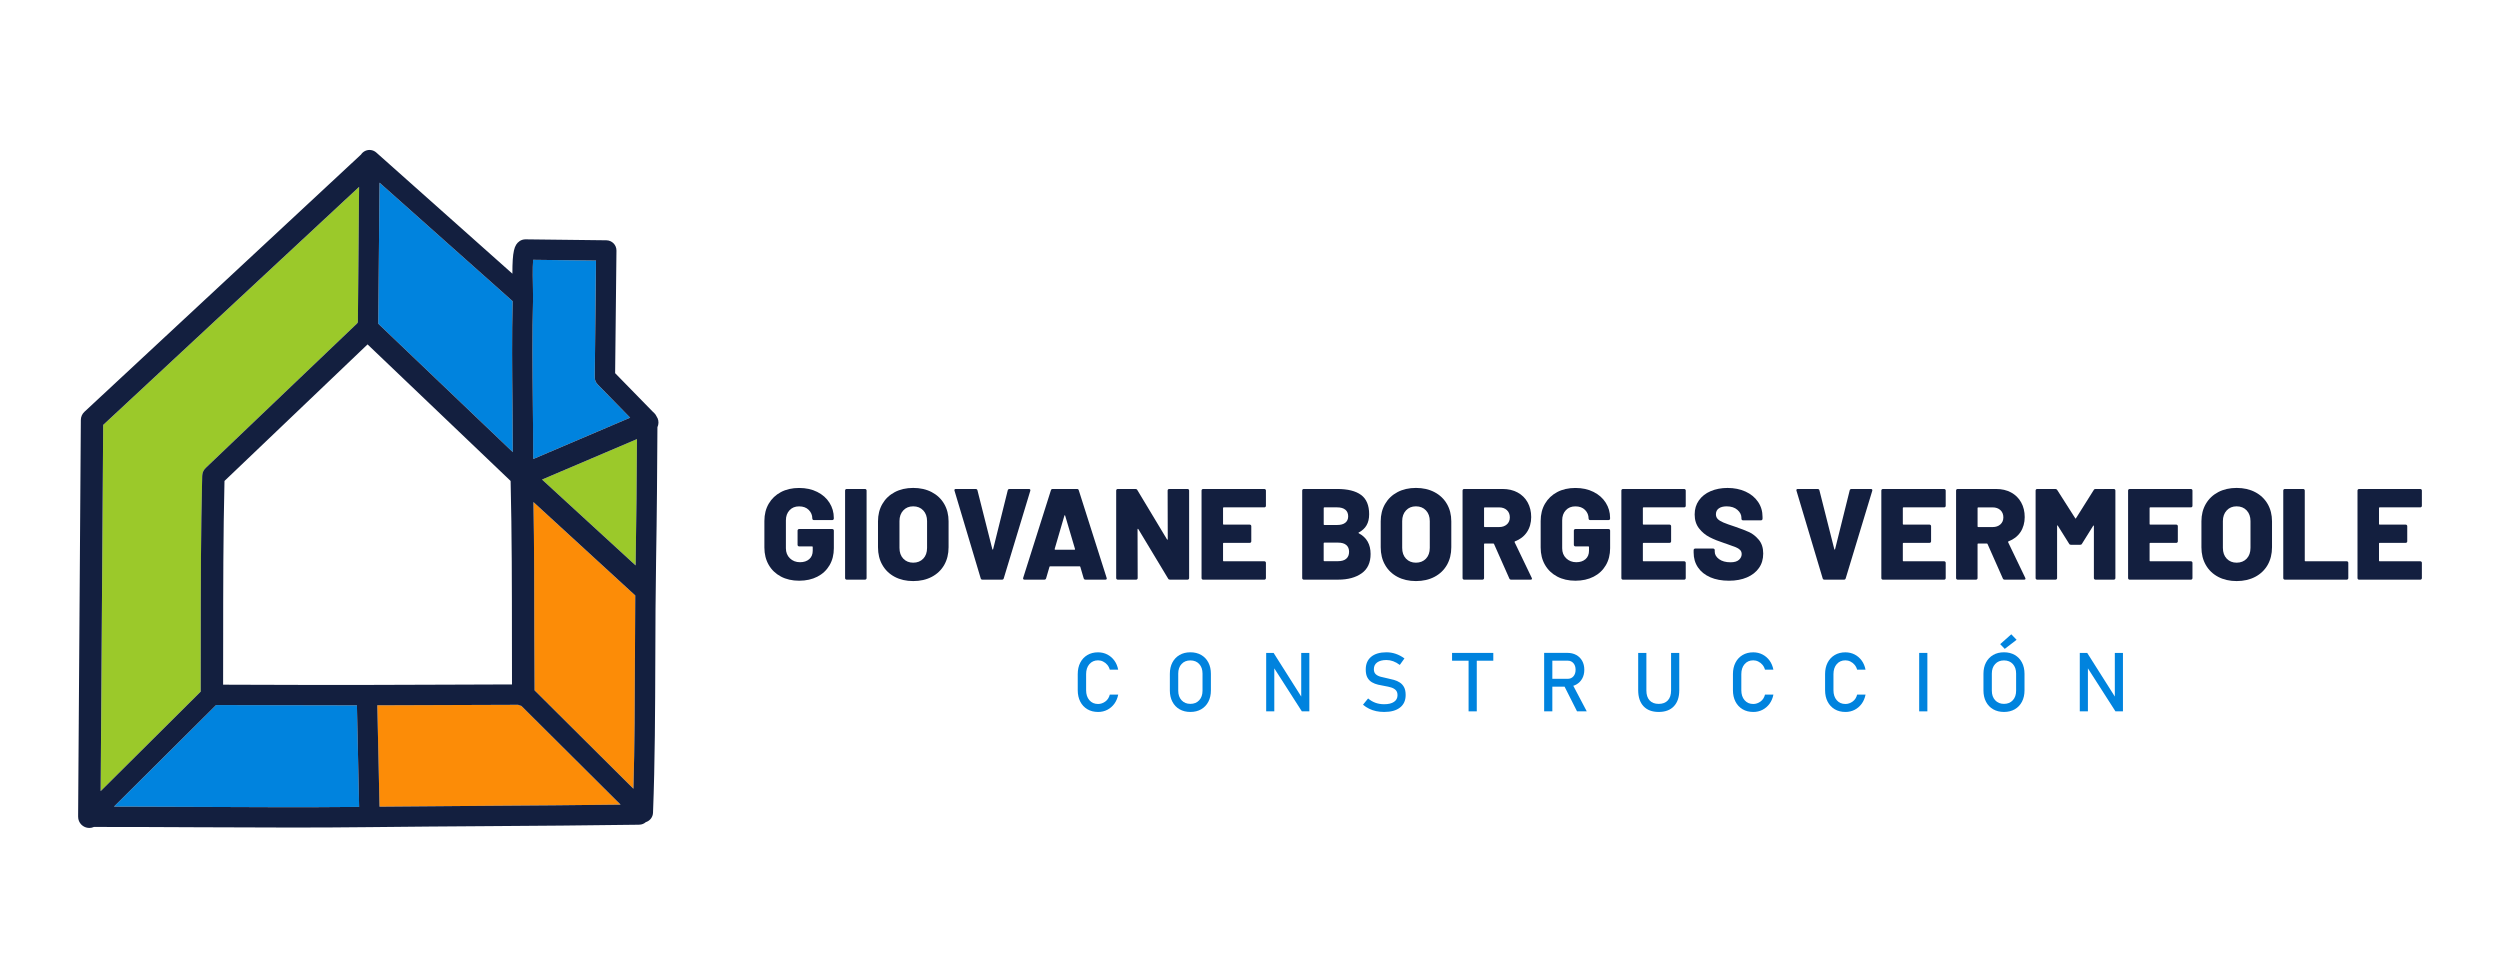 <svg xmlns="http://www.w3.org/2000/svg" width="1280" height="501" viewBox="0 0 1280 501" fill="none"><path d="M102.796 328.313C102.806 300.555 102.815 271.858 103.534 243.612C103.572 242.098 104.214 240.662 105.306 239.608L182.862 165.586C182.977 165.366 183.101 165.145 183.245 164.935L183.868 95.683L52.835 217.568L51.542 405.046L102.767 354.098C102.786 345.497 102.796 336.905 102.796 328.304V328.313Z" fill="#9BC92A"></path><path d="M273.119 257.05C273.521 279.569 273.56 302.222 273.569 324.329C273.636 334.032 273.694 343.783 273.703 353.466L324.315 403.839C324.948 381.771 325.015 359.079 325.082 337.03C325.11 326.436 325.149 315.603 325.245 304.846C325.197 304.808 325.139 304.779 325.091 304.732L273.109 257.05H273.119Z" fill="#FC8C07"></path><path d="M265.274 360.861C253.416 360.88 241.568 360.928 229.71 360.985C217.727 361.033 205.4 361.091 193.168 361.11L194.298 413.025C212.813 412.824 231.463 412.699 249.556 412.575C271.874 412.421 294.872 412.268 317.726 411.971L266.903 361.397C266.328 361.301 265.782 361.119 265.274 360.861Z" fill="#FC8C07"></path><path d="M262.382 206.84C262.209 189.58 262.037 171.755 262.477 154.207L194.318 93.528L193.666 165.739L262.564 231.495C262.544 223.267 262.468 214.934 262.382 206.84Z" fill="#0083DE"></path><path d="M272.793 206.735C272.889 215.969 272.985 225.509 272.985 234.886V235.02L322.63 213.852L305.992 196.821C305.025 195.835 304.498 194.503 304.507 193.124L305.149 133.403L272.946 133.02C272.63 137.234 272.793 144.686 272.86 147.933C272.908 150.165 272.946 151.937 272.918 153C272.429 170.826 272.611 189.082 272.793 206.735Z" fill="#0083DE"></path><path d="M179.596 361.129C160.458 361.129 141.148 361.072 122.403 361.014L110.861 360.976C110.737 361.033 110.612 361.081 110.488 361.129L58.343 412.986C72.662 412.996 87.068 413.073 101.091 413.14C128.236 413.274 156.243 413.398 183.887 413.14L182.756 361.129H179.596Z" fill="#0083DE"></path><path d="M325.436 289.492C325.446 288.621 325.465 287.739 325.475 286.868C325.848 265.709 326.011 244.148 326.126 224.819L277.525 245.537L325.436 289.492Z" fill="#9BC92A"></path><path d="M336.652 214.101C336.509 213.756 336.327 213.44 336.126 213.133C336.001 212.856 335.857 212.597 335.685 212.348L335.628 212.262C335.446 212.003 335.235 211.764 335.015 211.543C335.005 211.534 334.995 211.515 334.986 211.505L334.172 210.739L314.948 191.065L315.628 128.298C315.657 125.424 313.358 123.068 310.475 123.029L269.048 122.541C267.956 122.55 266.893 122.857 266.002 123.48C263.244 125.414 262.343 128.767 262.343 140.127L192.66 78.097C191.128 76.737 188.944 76.392 187.076 77.225C186.138 77.647 185.371 78.317 184.835 79.141L184.576 79.371C184.519 79.419 184.471 79.467 184.423 79.515L43.218 210.854C42.059 211.926 41.399 213.43 41.389 215.011L40 417.105V418.159C39.981 421.32 42.538 423.896 45.709 423.915H45.728C46.571 423.915 47.366 423.724 48.094 423.398C65.747 423.379 83.687 423.465 101.043 423.551C116.781 423.628 132.815 423.705 148.906 423.705C162.326 423.705 175.793 423.647 189.155 423.494C209.375 423.264 229.844 423.12 249.642 422.986C274.699 422.814 300.619 422.641 326.289 422.268L327.342 422.239C328.645 422.21 329.814 421.703 330.714 420.889C330.819 420.85 330.934 420.841 331.04 420.793C332.965 420.036 334.258 418.216 334.344 416.147C335.359 390.199 335.436 363.169 335.522 337.039C335.57 320.536 335.628 303.467 335.915 287.031C336.327 263.544 336.49 239.598 336.605 218.727C337.256 217.31 337.342 215.633 336.681 214.082L336.652 214.101ZM325.082 337.03C325.015 359.079 324.948 381.761 324.316 403.839L273.703 353.466C273.684 343.783 273.636 334.032 273.569 324.329C273.569 302.222 273.521 279.569 273.119 257.05L325.101 304.731C325.101 304.731 325.206 304.808 325.254 304.846C325.158 315.603 325.12 326.427 325.091 337.03H325.082ZM188.092 350.698C166.205 350.727 143.954 350.65 122.432 350.583L114.233 350.555C114.252 343.141 114.252 335.727 114.261 328.304C114.271 301.398 114.281 273.592 114.941 246.246L188.187 176.333L261.433 246.246C262.094 273.602 262.104 301.417 262.113 328.333C262.113 335.698 262.123 343.064 262.142 350.43C251.319 350.459 240.505 350.497 229.681 350.545C216.051 350.602 201.961 350.669 188.101 350.679V350.698H188.092ZM325.474 286.868C325.455 287.739 325.446 288.611 325.436 289.492L277.525 245.537L326.126 224.819C326.011 244.148 325.848 265.709 325.474 286.868ZM272.87 147.933C272.803 144.686 272.63 137.234 272.956 133.02L305.159 133.403L304.517 193.124C304.498 194.503 305.034 195.835 306.002 196.821L322.639 213.852L272.995 235.02V234.886C272.995 225.509 272.899 215.969 272.803 206.735C272.621 189.082 272.439 170.826 272.927 153C272.956 151.937 272.927 150.175 272.87 147.933ZM194.318 93.528L262.477 154.207C262.037 171.745 262.209 189.58 262.382 206.84C262.458 214.934 262.544 223.258 262.564 231.495L193.666 165.739L194.318 93.528ZM52.826 217.568L183.858 95.683L183.235 164.935C183.092 165.146 182.967 165.356 182.852 165.586L105.296 239.608C104.195 240.652 103.562 242.089 103.524 243.612C102.806 271.858 102.796 300.565 102.787 328.313C102.787 336.915 102.786 345.507 102.758 354.108L51.532 405.056L52.826 217.578V217.568ZM101.091 413.14C87.068 413.073 72.662 413.006 58.343 412.986L110.488 361.129C110.612 361.081 110.737 361.033 110.861 360.976L122.403 361.014C141.158 361.072 160.458 361.129 179.596 361.129H182.747L183.877 413.14C156.243 413.408 128.227 413.274 101.082 413.14H101.091ZM249.566 412.575C231.472 412.699 212.823 412.824 194.308 413.025L193.178 361.11C205.409 361.091 217.737 361.033 229.719 360.985C241.568 360.937 253.426 360.88 265.284 360.861C265.792 361.119 266.338 361.301 266.912 361.397L317.735 411.971C294.881 412.268 271.893 412.421 249.566 412.575Z" fill="#131F3F"></path><path d="M399.822 295.191C397.15 293.774 395.071 291.791 393.586 289.224C392.102 286.657 391.364 283.697 391.364 280.335V266.743C391.364 263.381 392.102 260.431 393.586 257.893C395.071 255.355 397.15 253.372 399.822 251.954C402.494 250.537 405.607 249.838 409.142 249.838C412.676 249.838 415.732 250.508 418.423 251.859C421.124 253.209 423.212 255.058 424.687 257.395C426.172 259.742 426.91 262.328 426.91 265.153V265.489C426.91 265.709 426.833 265.9 426.68 266.054C426.526 266.207 426.335 266.284 426.115 266.284H416.699C416.479 266.284 416.287 266.207 416.134 266.054C415.981 265.9 415.904 265.709 415.904 265.489C415.904 263.765 415.291 262.299 414.084 261.083C412.868 259.866 411.22 259.263 409.142 259.263C407.063 259.263 405.473 259.924 404.238 261.255C403.002 262.577 402.379 264.301 402.379 266.427V280.69C402.379 282.816 403.059 284.54 404.439 285.862C405.808 287.184 407.533 287.854 409.611 287.854C411.555 287.854 413.126 287.337 414.324 286.293C415.521 285.258 416.115 283.803 416.115 281.944V280.086C416.115 279.866 416 279.751 415.78 279.751H409.151C408.931 279.751 408.739 279.674 408.586 279.521C408.433 279.368 408.356 279.176 408.356 278.956V271.657C408.356 271.437 408.433 271.245 408.586 271.092C408.739 270.939 408.931 270.862 409.151 270.862H426.134C426.354 270.862 426.546 270.939 426.699 271.092C426.852 271.245 426.929 271.437 426.929 271.657V280.68C426.929 283.994 426.191 286.916 424.707 289.435C423.222 291.954 421.143 293.898 418.471 295.268C415.799 296.638 412.686 297.327 409.151 297.327C405.617 297.327 402.504 296.618 399.831 295.201L399.822 295.191Z" fill="#131F3F"></path><path d="M432.915 296.551C432.762 296.398 432.685 296.207 432.685 295.986V251.15C432.685 250.929 432.762 250.738 432.915 250.585C433.068 250.431 433.26 250.355 433.48 250.355H442.896C443.116 250.355 443.308 250.431 443.461 250.585C443.614 250.738 443.691 250.929 443.691 251.15V295.986C443.691 296.207 443.614 296.398 443.461 296.551C443.308 296.705 443.116 296.781 442.896 296.781H433.48C433.26 296.781 433.068 296.705 432.915 296.551Z" fill="#131F3F"></path><path d="M458.116 295.354C455.396 293.917 453.288 291.896 451.785 289.281C450.281 286.676 449.534 283.64 449.534 280.191V266.925C449.534 263.563 450.281 260.594 451.785 258.008C453.288 255.422 455.396 253.41 458.116 251.973C460.836 250.537 463.988 249.818 467.57 249.818C471.152 249.818 474.313 250.537 477.052 251.973C479.792 253.41 481.918 255.422 483.422 258.008C484.926 260.594 485.673 263.573 485.673 266.925V280.191C485.673 283.64 484.916 286.666 483.422 289.281C481.918 291.887 479.792 293.917 477.052 295.354C474.313 296.791 471.152 297.509 467.57 297.509C463.988 297.509 460.836 296.791 458.116 295.354ZM472.704 286.034C474.007 284.665 474.658 282.825 474.658 280.527V266.801C474.658 264.55 474.007 262.72 472.704 261.332C471.401 259.943 469.687 259.244 467.56 259.244C465.434 259.244 463.786 259.943 462.484 261.332C461.181 262.72 460.53 264.55 460.53 266.801V280.527C460.53 282.825 461.181 284.665 462.484 286.034C463.786 287.404 465.482 288.094 467.56 288.094C469.639 288.094 471.392 287.414 472.704 286.034Z" fill="#131F3F"></path><path d="M502.119 296.12L488.719 251.284L488.652 251.016C488.652 250.575 488.891 250.355 489.38 250.355H499.523C500.012 250.355 500.318 250.575 500.453 251.016L508.077 281.188C508.125 281.322 508.182 281.389 508.278 281.389C508.374 281.389 508.431 281.322 508.479 281.188L515.97 251.016C516.104 250.575 516.41 250.355 516.899 250.355H526.851C527.119 250.355 527.31 250.441 527.444 250.623C527.579 250.805 527.598 251.025 527.511 251.284L513.92 296.12C513.786 296.561 513.498 296.781 513.058 296.781H502.981C502.541 296.781 502.253 296.561 502.119 296.12Z" fill="#131F3F"></path><path d="M554.848 296.12L553.124 290.22C553.038 290.048 552.923 289.952 552.789 289.952H537.665C537.53 289.952 537.425 290.038 537.329 290.22L535.605 296.12C535.471 296.561 535.165 296.781 534.676 296.781H524.533C524.264 296.781 524.073 296.705 523.939 296.551C523.805 296.398 523.785 296.168 523.872 295.852L538.067 251.016C538.201 250.575 538.488 250.355 538.929 250.355H551.467C551.908 250.355 552.195 250.575 552.329 251.016L566.591 295.852C566.639 295.938 566.658 296.053 566.658 296.187C566.658 296.59 566.419 296.781 565.93 296.781H555.787C555.298 296.781 554.992 296.561 554.858 296.12H554.848ZM540.251 281.465H550.136C550.404 281.465 550.49 281.331 550.404 281.063L545.366 264.023C545.318 263.851 545.251 263.765 545.164 263.793C545.078 263.812 545.011 263.889 544.963 264.023L539.992 281.063C539.944 281.331 540.04 281.465 540.26 281.465H540.251Z" fill="#131F3F"></path><path d="M598.056 250.585C598.21 250.431 598.401 250.355 598.621 250.355H608.037C608.257 250.355 608.449 250.431 608.602 250.585C608.755 250.738 608.832 250.929 608.832 251.15V295.986C608.832 296.207 608.755 296.398 608.602 296.551C608.449 296.705 608.257 296.781 608.037 296.781H599.014C598.574 296.781 598.257 296.609 598.085 296.254L582.827 270.92C582.74 270.785 582.645 270.728 582.558 270.757C582.472 270.776 582.424 270.881 582.424 271.054L582.491 295.986C582.491 296.207 582.415 296.398 582.262 296.551C582.108 296.705 581.917 296.781 581.696 296.781H572.281C572.061 296.781 571.869 296.705 571.716 296.551C571.562 296.398 571.486 296.207 571.486 295.986V251.15C571.486 250.929 571.562 250.738 571.716 250.585C571.869 250.431 572.061 250.355 572.281 250.355H581.371C581.811 250.355 582.118 250.527 582.3 250.882L597.491 276.149C597.577 276.283 597.664 276.341 597.759 276.312C597.846 276.293 597.893 276.188 597.893 276.015L597.826 251.15C597.826 250.929 597.903 250.738 598.056 250.585Z" fill="#131F3F"></path><path d="M647.921 259.54C647.768 259.694 647.577 259.77 647.356 259.77H626.533C626.312 259.77 626.198 259.885 626.198 260.106V268.266C626.198 268.487 626.303 268.602 626.533 268.602H639.866C640.086 268.602 640.278 268.678 640.431 268.832C640.584 268.985 640.661 269.176 640.661 269.397V277.155C640.661 277.375 640.584 277.567 640.431 277.72C640.278 277.874 640.086 277.95 639.866 277.95H626.533C626.312 277.95 626.198 278.065 626.198 278.285V287.04C626.198 287.26 626.303 287.375 626.533 287.375H647.356C647.577 287.375 647.768 287.452 647.921 287.605C648.075 287.758 648.151 287.95 648.151 288.17V295.996C648.151 296.216 648.075 296.408 647.921 296.561C647.768 296.714 647.577 296.791 647.356 296.791H615.987C615.767 296.791 615.575 296.714 615.422 296.561C615.269 296.408 615.192 296.216 615.192 295.996V251.159C615.192 250.939 615.269 250.748 615.422 250.594C615.575 250.441 615.767 250.364 615.987 250.364H647.356C647.577 250.364 647.768 250.441 647.921 250.594C648.075 250.748 648.151 250.939 648.151 251.159V258.985C648.151 259.205 648.075 259.397 647.921 259.55V259.54Z" fill="#131F3F"></path><path d="M695.708 273.036C699.731 275.163 701.742 278.697 701.742 283.649C701.742 288.074 700.219 291.369 697.164 293.534C694.108 295.699 690.114 296.781 685.162 296.781H667.519C667.298 296.781 667.107 296.705 666.954 296.551C666.8 296.398 666.724 296.207 666.724 295.986V251.15C666.724 250.929 666.8 250.738 666.954 250.585C667.107 250.431 667.298 250.355 667.519 250.355H684.626C690.018 250.355 694.099 251.37 696.857 253.401C699.616 255.431 701.005 258.726 701.005 263.286C701.005 267.845 699.233 270.738 695.698 272.634C695.43 272.768 695.43 272.902 695.698 273.036H695.708ZM677.739 260.106V268.458C677.739 268.678 677.844 268.793 678.074 268.793H684.635C686.446 268.793 687.844 268.41 688.812 267.634C689.779 266.858 690.267 265.766 690.267 264.349C690.267 262.931 689.779 261.763 688.812 260.968C687.835 260.173 686.446 259.77 684.635 259.77H678.074C677.854 259.77 677.739 259.885 677.739 260.106ZM689.271 286.073C690.239 285.258 690.727 284.071 690.727 282.529C690.727 280.986 690.248 279.866 689.3 279.052C688.352 278.237 686.963 277.826 685.153 277.826H678.055C677.835 277.826 677.72 277.941 677.72 278.161V286.983C677.72 287.203 677.825 287.318 678.055 287.318H685.153C686.925 287.318 688.294 286.906 689.262 286.092L689.271 286.073Z" fill="#131F3F"></path><path d="M715.506 295.354C712.786 293.917 710.679 291.896 709.175 289.281C707.671 286.676 706.924 283.64 706.924 280.191V266.925C706.924 263.563 707.671 260.594 709.175 258.008C710.679 255.422 712.786 253.41 715.506 251.973C718.227 250.537 721.378 249.818 724.96 249.818C728.543 249.818 731.703 250.537 734.443 251.973C737.182 253.41 739.309 255.422 740.812 258.008C742.316 260.594 743.063 263.573 743.063 266.925V280.191C743.063 283.64 742.307 286.666 740.812 289.281C739.309 291.887 737.182 293.917 734.443 295.354C731.703 296.791 728.543 297.509 724.96 297.509C721.378 297.509 718.227 296.791 715.506 295.354ZM730.094 286.034C731.397 284.665 732.048 282.825 732.048 280.527V266.801C732.048 264.55 731.397 262.72 730.094 261.332C728.792 259.943 727.077 259.244 724.951 259.244C722.824 259.244 721.177 259.943 719.874 261.332C718.571 262.72 717.92 264.55 717.92 266.801V280.527C717.92 282.825 718.571 284.665 719.874 286.034C721.177 287.404 722.872 288.094 724.951 288.094C727.029 288.094 728.782 287.414 730.094 286.034Z" fill="#131F3F"></path><path d="M772.776 296.187L764.95 278.544C764.864 278.372 764.73 278.276 764.548 278.276H760.17C759.95 278.276 759.835 278.391 759.835 278.611V295.986C759.835 296.207 759.759 296.398 759.605 296.551C759.452 296.705 759.261 296.781 759.04 296.781H749.625C749.404 296.781 749.213 296.705 749.06 296.551C748.906 296.398 748.83 296.207 748.83 295.986V251.15C748.83 250.929 748.906 250.738 749.06 250.585C749.213 250.431 749.404 250.355 749.625 250.355H769.318C772.239 250.355 774.797 250.949 777.009 252.146C779.222 253.343 780.936 255.029 782.153 257.222C783.369 259.416 783.973 261.925 783.973 264.751C783.973 267.577 783.245 270.278 781.789 272.443C780.333 274.607 778.293 276.178 775.687 277.155C775.467 277.241 775.4 277.395 775.486 277.615L784.241 295.852C784.327 296.034 784.375 296.159 784.375 296.254C784.375 296.609 784.136 296.781 783.647 296.781H773.695C773.255 296.781 772.939 296.58 772.766 296.187H772.776ZM759.835 260.106V269.521C759.835 269.741 759.941 269.856 760.17 269.856H767.536C769.174 269.856 770.496 269.406 771.511 268.496C772.527 267.586 773.034 266.389 773.034 264.885C773.034 263.381 772.527 262.098 771.511 261.169C770.496 260.24 769.165 259.78 767.536 259.78H760.17C759.95 259.78 759.835 259.895 759.835 260.115V260.106Z" fill="#131F3F"></path><path d="M797.277 295.191C794.605 293.774 792.526 291.791 791.042 289.224C789.557 286.657 788.819 283.697 788.819 280.335V266.743C788.819 263.381 789.557 260.431 791.042 257.893C792.526 255.355 794.605 253.372 797.277 251.954C799.95 250.537 803.063 249.838 806.597 249.838C810.131 249.838 813.187 250.508 815.878 251.859C818.58 253.209 820.668 255.058 822.143 257.395C823.627 259.742 824.365 262.328 824.365 265.153V265.489C824.365 265.709 824.288 265.9 824.135 266.054C823.982 266.207 823.79 266.284 823.57 266.284H814.154C813.934 266.284 813.742 266.207 813.589 266.054C813.436 265.9 813.359 265.709 813.359 265.489C813.359 263.765 812.746 262.299 811.539 261.083C810.323 259.866 808.675 259.263 806.597 259.263C804.518 259.263 802.928 259.924 801.693 261.255C800.457 262.577 799.835 264.301 799.835 266.427V280.69C799.835 282.816 800.515 284.54 801.894 285.862C803.264 287.184 804.988 287.854 807.066 287.854C809.011 287.854 810.582 287.337 811.779 286.293C812.976 285.258 813.57 283.803 813.57 281.944V280.086C813.57 279.866 813.455 279.751 813.235 279.751H806.606C806.386 279.751 806.195 279.674 806.041 279.521C805.888 279.368 805.812 279.176 805.812 278.956V271.657C805.812 271.437 805.888 271.245 806.041 271.092C806.195 270.939 806.386 270.862 806.606 270.862H823.589C823.809 270.862 824.001 270.939 824.154 271.092C824.307 271.245 824.384 271.437 824.384 271.657V280.68C824.384 283.994 823.646 286.916 822.162 289.435C820.677 291.954 818.599 293.898 815.926 295.268C813.254 296.638 810.141 297.327 806.606 297.327C803.072 297.327 799.959 296.618 797.287 295.201L797.277 295.191Z" fill="#131F3F"></path><path d="M862.87 259.54C862.717 259.694 862.525 259.77 862.305 259.77H841.481C841.261 259.77 841.146 259.885 841.146 260.106V268.266C841.146 268.487 841.261 268.602 841.481 268.602H854.815C855.035 268.602 855.226 268.678 855.38 268.832C855.533 268.985 855.61 269.176 855.61 269.397V277.155C855.61 277.375 855.533 277.567 855.38 277.72C855.226 277.874 855.035 277.95 854.815 277.95H841.481C841.261 277.95 841.146 278.065 841.146 278.285V287.04C841.146 287.26 841.261 287.375 841.481 287.375H862.305C862.525 287.375 862.717 287.452 862.87 287.605C863.023 287.758 863.1 287.95 863.1 288.17V295.996C863.1 296.216 863.023 296.408 862.87 296.561C862.717 296.714 862.525 296.791 862.305 296.791H830.936C830.715 296.791 830.524 296.714 830.37 296.561C830.217 296.408 830.141 296.216 830.141 295.996V251.159C830.141 250.939 830.217 250.748 830.37 250.594C830.524 250.441 830.715 250.364 830.936 250.364H862.305C862.525 250.364 862.717 250.441 862.87 250.594C863.023 250.748 863.1 250.939 863.1 251.159V258.985C863.1 259.205 863.023 259.397 862.87 259.55V259.54Z" fill="#131F3F"></path><path d="M875.667 295.555C872.946 294.387 870.849 292.701 869.364 290.517C867.88 288.323 867.142 285.795 867.142 282.921V281.657C867.142 281.437 867.219 281.245 867.372 281.092C867.525 280.939 867.717 280.862 867.937 280.862H877.151C877.372 280.862 877.563 280.939 877.717 281.092C877.87 281.245 877.946 281.437 877.946 281.657V282.452C877.946 283.908 878.674 285.182 880.14 286.264C881.596 287.346 883.569 287.892 886.04 287.892C887.985 287.892 889.421 287.471 890.35 286.628C891.28 285.785 891.739 284.818 891.739 283.707C891.739 282.825 891.461 282.107 890.906 281.552C890.35 280.996 889.613 280.536 888.684 280.163C887.755 279.789 886.318 279.272 884.374 278.601C884.105 278.467 883.847 278.372 883.578 278.304C883.31 278.237 883.071 278.161 882.85 278.075C879.977 277.145 877.477 276.14 875.36 275.057C873.243 273.975 871.424 272.471 869.92 270.546C868.416 268.621 867.669 266.245 867.669 263.42C867.669 260.594 868.387 258.276 869.824 256.226C871.261 254.167 873.263 252.586 875.83 251.485C878.397 250.383 881.289 249.828 884.517 249.828C887.917 249.828 890.983 250.45 893.703 251.686C896.423 252.922 898.559 254.675 900.101 256.926C901.653 259.176 902.419 261.763 902.419 264.684V265.613C902.419 265.833 902.343 266.025 902.189 266.178C902.036 266.331 901.845 266.408 901.624 266.408H892.41C892.19 266.408 891.998 266.331 891.845 266.178C891.691 266.025 891.615 265.833 891.615 265.613V265.153C891.615 263.602 890.925 262.232 889.555 261.044C888.186 259.847 886.347 259.253 884.048 259.253C882.324 259.253 880.973 259.607 880.006 260.316C879.029 261.025 878.55 262.021 878.55 263.305C878.55 264.282 878.856 265.086 879.479 265.728C880.102 266.37 881.059 266.964 882.362 267.519C883.665 268.075 885.667 268.793 888.368 269.674C891.461 270.738 893.875 271.667 895.599 272.462C897.323 273.257 898.952 274.55 900.475 276.341C901.998 278.132 902.764 280.488 902.764 283.4C902.764 286.312 902.036 288.754 900.571 290.823C899.115 292.902 897.065 294.501 894.431 295.632C891.797 296.762 888.741 297.327 885.245 297.327C881.577 297.327 878.377 296.743 875.667 295.574V295.555Z" fill="#131F3F"></path><path d="M933.204 296.12L919.804 251.284L919.737 251.016C919.737 250.575 919.976 250.355 920.465 250.355H930.608C931.097 250.355 931.403 250.575 931.537 251.016L939.162 281.188C939.2 281.322 939.267 281.389 939.363 281.389C939.459 281.389 939.516 281.322 939.564 281.188L947.054 251.016C947.189 250.575 947.495 250.355 947.983 250.355H957.935C958.204 250.355 958.395 250.441 958.529 250.623C958.663 250.805 958.683 251.025 958.596 251.284L945.005 296.12C944.871 296.561 944.583 296.781 944.143 296.781H934.066C933.626 296.781 933.338 296.561 933.204 296.12Z" fill="#131F3F"></path><path d="M995.971 259.54C995.818 259.694 995.627 259.77 995.406 259.77H974.583C974.363 259.77 974.248 259.885 974.248 260.106V268.266C974.248 268.487 974.363 268.602 974.583 268.602H987.916C988.136 268.602 988.328 268.678 988.481 268.832C988.634 268.985 988.711 269.176 988.711 269.397V277.155C988.711 277.375 988.634 277.567 988.481 277.72C988.328 277.874 988.136 277.95 987.916 277.95H974.583C974.363 277.95 974.248 278.065 974.248 278.285V287.04C974.248 287.26 974.363 287.375 974.583 287.375H995.406C995.627 287.375 995.818 287.452 995.971 287.605C996.125 287.758 996.201 287.95 996.201 288.17V295.996C996.201 296.216 996.125 296.408 995.971 296.561C995.818 296.714 995.627 296.791 995.406 296.791H964.037C963.817 296.791 963.625 296.714 963.472 296.561C963.319 296.408 963.242 296.216 963.242 295.996V251.159C963.242 250.939 963.319 250.748 963.472 250.594C963.625 250.441 963.817 250.364 964.037 250.364H995.406C995.627 250.364 995.818 250.441 995.971 250.594C996.125 250.748 996.201 250.939 996.201 251.159V258.985C996.201 259.205 996.125 259.397 995.971 259.55V259.54Z" fill="#131F3F"></path><path d="M1025.45 296.187L1017.63 278.544C1017.54 278.372 1017.41 278.276 1017.23 278.276H1012.85C1012.63 278.276 1012.51 278.391 1012.51 278.611V295.986C1012.51 296.207 1012.44 296.398 1012.28 296.551C1012.13 296.705 1011.94 296.781 1011.72 296.781H1002.3C1002.08 296.781 1001.89 296.705 1001.74 296.551C1001.58 296.398 1001.51 296.207 1001.51 295.986V251.15C1001.51 250.929 1001.58 250.738 1001.74 250.585C1001.89 250.431 1002.08 250.355 1002.3 250.355H1022C1024.92 250.355 1027.47 250.949 1029.69 252.146C1031.9 253.343 1033.61 255.029 1034.83 257.222C1036.05 259.416 1036.65 261.925 1036.65 264.751C1036.65 267.577 1035.92 270.278 1034.47 272.443C1033.01 274.607 1030.97 276.178 1028.37 277.155C1028.15 277.241 1028.08 277.395 1028.16 277.615L1036.92 295.852C1037.01 296.034 1037.05 296.159 1037.05 296.254C1037.05 296.609 1036.81 296.781 1036.33 296.781H1026.37C1025.93 296.781 1025.62 296.58 1025.44 296.187H1025.45ZM1012.52 260.106V269.521C1012.52 269.741 1012.64 269.856 1012.86 269.856H1020.22C1021.86 269.856 1023.18 269.406 1024.2 268.496C1025.21 267.586 1025.72 266.389 1025.72 264.885C1025.72 263.381 1025.21 262.098 1024.2 261.169C1023.18 260.24 1021.85 259.78 1020.22 259.78H1012.86C1012.64 259.78 1012.52 259.895 1012.52 260.115V260.106Z" fill="#131F3F"></path><path d="M1072.93 250.355H1082.28C1082.5 250.355 1082.69 250.431 1082.85 250.585C1083 250.738 1083.08 250.929 1083.08 251.15V295.986C1083.08 296.207 1083 296.398 1082.85 296.551C1082.69 296.705 1082.5 296.781 1082.28 296.781H1072.87C1072.65 296.781 1072.45 296.705 1072.3 296.551C1072.15 296.398 1072.07 296.207 1072.07 295.986V269.33C1072.07 269.157 1072.02 269.061 1071.94 269.061C1071.85 269.061 1071.76 269.128 1071.67 269.263L1065.97 278.41C1065.79 278.764 1065.48 278.937 1065.04 278.937H1060.33C1059.89 278.937 1059.57 278.764 1059.4 278.41L1053.63 269.195C1053.55 269.061 1053.46 268.994 1053.37 268.994C1053.27 268.994 1053.23 269.081 1053.23 269.263V295.986C1053.23 296.207 1053.15 296.398 1053 296.551C1052.85 296.705 1052.66 296.781 1052.44 296.781H1043.02C1042.8 296.781 1042.61 296.705 1042.46 296.551C1042.3 296.398 1042.23 296.207 1042.23 295.986V251.15C1042.23 250.929 1042.3 250.738 1042.46 250.585C1042.61 250.431 1042.8 250.355 1043.02 250.355H1052.37C1052.77 250.355 1053.08 250.527 1053.3 250.882L1062.51 265.335C1062.65 265.604 1062.78 265.604 1062.91 265.335L1072 250.882C1072.18 250.527 1072.49 250.355 1072.93 250.355Z" fill="#131F3F"></path><path d="M1122.31 259.54C1122.16 259.694 1121.97 259.77 1121.75 259.77H1100.92C1100.7 259.77 1100.59 259.885 1100.59 260.106V268.266C1100.59 268.487 1100.69 268.602 1100.92 268.602H1114.25C1114.48 268.602 1114.67 268.678 1114.82 268.832C1114.97 268.985 1115.05 269.176 1115.05 269.397V277.155C1115.05 277.375 1114.97 277.567 1114.82 277.72C1114.67 277.874 1114.48 277.95 1114.25 277.95H1100.92C1100.7 277.95 1100.59 278.065 1100.59 278.285V287.04C1100.59 287.26 1100.69 287.375 1100.92 287.375H1121.75C1121.97 287.375 1122.16 287.452 1122.31 287.605C1122.46 287.758 1122.54 287.95 1122.54 288.17V295.996C1122.54 296.216 1122.46 296.408 1122.31 296.561C1122.16 296.714 1121.97 296.791 1121.75 296.791H1090.38C1090.16 296.791 1089.96 296.714 1089.81 296.561C1089.66 296.408 1089.58 296.216 1089.58 295.996V251.159C1089.58 250.939 1089.66 250.748 1089.81 250.594C1089.96 250.441 1090.16 250.364 1090.38 250.364H1121.75C1121.97 250.364 1122.16 250.441 1122.31 250.594C1122.46 250.748 1122.54 250.939 1122.54 251.159V258.985C1122.54 259.205 1122.46 259.397 1122.31 259.55V259.54Z" fill="#131F3F"></path><path d="M1135.71 295.354C1132.99 293.917 1130.88 291.896 1129.38 289.281C1127.88 286.676 1127.13 283.64 1127.13 280.191V266.925C1127.13 263.563 1127.88 260.594 1129.38 258.008C1130.88 255.422 1132.99 253.41 1135.71 251.973C1138.43 250.537 1141.58 249.818 1145.16 249.818C1148.75 249.818 1151.91 250.537 1154.65 251.973C1157.39 253.41 1159.51 255.422 1161.02 258.008C1162.52 260.594 1163.27 263.573 1163.27 266.925V280.191C1163.27 283.64 1162.51 286.666 1161.02 289.281C1159.51 291.887 1157.39 293.917 1154.65 295.354C1151.91 296.791 1148.75 297.509 1145.16 297.509C1141.58 297.509 1138.43 296.791 1135.71 295.354ZM1150.3 286.034C1151.6 284.665 1152.25 282.825 1152.25 280.527V266.801C1152.25 264.55 1151.6 262.72 1150.3 261.332C1149 259.943 1147.28 259.244 1145.15 259.244C1143.03 259.244 1141.38 259.943 1140.08 261.332C1138.78 262.72 1138.12 264.55 1138.12 266.801V280.527C1138.12 282.825 1138.78 284.665 1140.08 286.034C1141.38 287.404 1143.08 288.094 1145.15 288.094C1147.23 288.094 1148.99 287.414 1150.3 286.034Z" fill="#131F3F"></path><path d="M1169.26 296.551C1169.11 296.398 1169.03 296.207 1169.03 295.986V251.15C1169.03 250.929 1169.11 250.738 1169.26 250.585C1169.42 250.431 1169.61 250.355 1169.83 250.355H1179.24C1179.46 250.355 1179.66 250.431 1179.81 250.585C1179.96 250.738 1180.04 250.929 1180.04 251.15V287.03C1180.04 287.251 1180.14 287.366 1180.37 287.366H1201.53C1201.75 287.366 1201.95 287.442 1202.1 287.596C1202.25 287.749 1202.33 287.94 1202.33 288.161V295.986C1202.33 296.207 1202.25 296.398 1202.1 296.551C1201.95 296.705 1201.75 296.781 1201.53 296.781H1169.83C1169.61 296.781 1169.42 296.705 1169.26 296.551Z" fill="#131F3F"></path><path d="M1239.77 259.54C1239.62 259.694 1239.43 259.77 1239.2 259.77H1218.38C1218.16 259.77 1218.05 259.885 1218.05 260.106V268.266C1218.05 268.487 1218.15 268.602 1218.38 268.602H1231.71C1231.94 268.602 1232.13 268.678 1232.28 268.832C1232.43 268.985 1232.51 269.176 1232.51 269.397V277.155C1232.51 277.375 1232.43 277.567 1232.28 277.72C1232.13 277.874 1231.94 277.95 1231.71 277.95H1218.38C1218.16 277.95 1218.05 278.065 1218.05 278.285V287.04C1218.05 287.26 1218.15 287.375 1218.38 287.375H1239.2C1239.43 287.375 1239.62 287.452 1239.77 287.605C1239.92 287.758 1240 287.95 1240 288.17V295.996C1240 296.216 1239.92 296.408 1239.77 296.561C1239.62 296.714 1239.43 296.791 1239.2 296.791H1207.84C1207.62 296.791 1207.42 296.714 1207.27 296.561C1207.12 296.408 1207.04 296.216 1207.04 295.996V251.159C1207.04 250.939 1207.12 250.748 1207.27 250.594C1207.42 250.441 1207.62 250.364 1207.84 250.364H1239.2C1239.43 250.364 1239.62 250.441 1239.77 250.594C1239.92 250.748 1240 250.939 1240 251.159V258.985C1240 259.205 1239.92 259.397 1239.77 259.55V259.54Z" fill="#131F3F"></path><path d="M562.204 364.52C560.116 364.52 558.296 364.06 556.735 363.131C555.174 362.202 553.957 360.909 553.095 359.232C552.233 357.556 551.802 355.602 551.802 353.37V345.162C551.802 342.911 552.233 340.947 553.095 339.281C553.957 337.604 555.174 336.311 556.735 335.382C558.296 334.453 560.126 333.993 562.204 333.993C563.928 333.993 565.518 334.367 566.946 335.104C568.382 335.842 569.58 336.886 570.547 338.208C571.515 339.539 572.166 341.1 572.511 342.882H568.21C567.951 341.924 567.511 341.081 566.907 340.363C566.294 339.645 565.576 339.089 564.752 338.687C563.928 338.284 563.076 338.093 562.204 338.093C560.365 338.093 558.89 338.744 557.77 340.037C556.649 341.33 556.093 343.045 556.093 345.171V353.38C556.093 355.506 556.649 357.211 557.77 358.504C558.89 359.797 560.365 360.439 562.204 360.439C563.507 360.439 564.733 360.027 565.892 359.204C567.051 358.38 567.817 357.192 568.22 355.64H572.52C572.175 357.422 571.515 358.983 570.547 360.315C569.57 361.646 568.373 362.681 566.946 363.418C565.518 364.156 563.938 364.529 562.214 364.529H562.204V364.52Z" fill="#0083DE"></path><path d="M609.474 364.52C607.357 364.52 605.518 364.06 603.937 363.15C602.357 362.24 601.131 360.956 600.269 359.29C599.397 357.633 598.966 355.698 598.966 353.485V345.008C598.966 342.786 599.397 340.851 600.269 339.194C601.14 337.537 602.367 336.263 603.937 335.344C605.518 334.434 607.357 333.974 609.474 333.974C611.59 333.974 613.43 334.434 615.01 335.344C616.59 336.254 617.816 337.537 618.679 339.194C619.55 340.851 619.981 342.786 619.981 345.008V353.485C619.981 355.698 619.541 357.633 618.679 359.29C617.807 360.947 616.581 362.24 615.01 363.15C613.43 364.06 611.59 364.52 609.474 364.52ZM609.474 360.382C611.351 360.382 612.855 359.769 613.995 358.533C615.135 357.297 615.69 355.669 615.69 353.639V344.874C615.69 342.834 615.125 341.196 613.995 339.97C612.864 338.744 611.361 338.131 609.474 338.131C607.587 338.131 606.102 338.744 604.962 339.97C603.822 341.196 603.257 342.834 603.257 344.874V353.639C603.257 355.669 603.822 357.297 604.962 358.533C606.102 359.769 607.606 360.382 609.474 360.382Z" fill="#0083DE"></path><path d="M648.285 364.194V334.29H652.088L666.724 357.422L666.226 357.958V334.29H670.383V364.194H666.532L651.944 341.416L652.442 340.88V364.194H648.285Z" fill="#0083DE"></path><path d="M708.706 364.52C707.25 364.52 705.88 364.385 704.597 364.108C703.313 363.83 702.116 363.418 700.995 362.872C699.875 362.326 698.831 361.636 697.854 360.813L700.468 357.604C701.608 358.591 702.863 359.328 704.233 359.826C705.602 360.324 707.097 360.564 708.696 360.564C710.861 360.564 712.547 360.161 713.735 359.347C714.932 358.543 715.526 357.403 715.526 355.956V355.937C715.526 354.798 715.219 353.926 714.616 353.322C714.012 352.719 713.217 352.269 712.24 351.972C711.263 351.675 710.181 351.435 709.022 351.244C707.901 351.052 706.761 350.823 705.612 350.564C704.463 350.305 703.409 349.893 702.451 349.338C701.493 348.782 700.717 347.987 700.133 346.943C699.549 345.899 699.262 344.51 699.262 342.767V342.748C699.262 339.961 700.191 337.805 702.039 336.273C703.888 334.74 706.503 333.974 709.884 333.974C711.493 333.974 713.064 334.233 714.597 334.75C716.129 335.267 717.633 336.053 719.079 337.106L716.694 340.44C715.554 339.587 714.424 338.955 713.284 338.543C712.144 338.131 711.014 337.93 709.874 337.93C707.834 337.93 706.244 338.342 705.114 339.156C703.984 339.97 703.419 341.129 703.419 342.623V342.643C703.419 343.763 703.744 344.625 704.405 345.219C705.066 345.813 705.928 346.244 706.991 346.522C708.054 346.8 709.194 347.068 710.42 347.317C711.522 347.537 712.614 347.796 713.715 348.112C714.817 348.418 715.813 348.868 716.713 349.453C717.614 350.037 718.332 350.832 718.878 351.847C719.424 352.863 719.692 354.185 719.692 355.822V355.861C719.692 358.619 718.734 360.755 716.809 362.259C714.884 363.772 712.183 364.52 708.706 364.52Z" fill="#0083DE"></path><path d="M743.456 338.284V334.29H764.567V338.284H743.456ZM751.914 364.213V336.742H756.109V364.213H751.914Z" fill="#0083DE"></path><path d="M790.601 364.213V334.271H794.796V364.213H790.601ZM792.44 351.551V347.556H802.651C803.867 347.556 804.854 347.135 805.591 346.282C806.329 345.43 806.702 344.309 806.702 342.911C806.702 341.512 806.329 340.392 805.591 339.539C804.854 338.687 803.867 338.265 802.651 338.265H792.44V334.271H802.478C804.222 334.271 805.745 334.635 807.047 335.353C808.35 336.072 809.365 337.078 810.084 338.371C810.802 339.664 811.166 341.177 811.166 342.92C811.166 344.664 810.802 346.158 810.074 347.461C809.346 348.754 808.331 349.769 807.038 350.487C805.745 351.206 804.222 351.57 802.478 351.57H792.44V351.551ZM807.44 364.213L800.591 350.631L804.768 349.683L812.421 364.213H807.44Z" fill="#0083DE"></path><path d="M849.25 364.52C845.916 364.52 843.33 363.552 841.501 361.608C839.671 359.663 838.752 356.924 838.752 353.389V334.29H842.947V353.533C842.947 355.717 843.493 357.403 844.594 358.6C845.696 359.797 847.238 360.391 849.25 360.391C851.261 360.391 852.822 359.797 853.933 358.6C855.044 357.403 855.59 355.717 855.59 353.533V334.29H859.786V353.389C859.786 356.933 858.866 359.673 857.027 361.608C855.188 363.552 852.592 364.52 849.25 364.52Z" fill="#0083DE"></path><path d="M897.668 364.52C895.58 364.52 893.76 364.06 892.199 363.131C890.638 362.202 889.421 360.909 888.559 359.232C887.697 357.556 887.266 355.602 887.266 353.37V345.162C887.266 342.911 887.697 340.947 888.559 339.281C889.421 337.604 890.638 336.311 892.199 335.382C893.76 334.453 895.59 333.993 897.668 333.993C899.392 333.993 900.982 334.367 902.409 335.104C903.846 335.842 905.044 336.886 906.011 338.208C906.978 339.539 907.63 341.1 907.975 342.882H903.674C903.415 341.924 902.975 341.081 902.371 340.363C901.758 339.645 901.04 339.089 900.216 338.687C899.392 338.284 898.54 338.093 897.668 338.093C895.829 338.093 894.354 338.744 893.233 340.037C892.113 341.33 891.557 343.045 891.557 345.171V353.38C891.557 355.506 892.113 357.211 893.233 358.504C894.354 359.797 895.829 360.439 897.668 360.439C898.971 360.439 900.197 360.027 901.356 359.204C902.515 358.38 903.281 357.192 903.683 355.64H907.984C907.639 357.422 906.978 358.983 906.011 360.315C905.034 361.646 903.837 362.681 902.409 363.418C900.982 364.156 899.402 364.529 897.678 364.529H897.668V364.52Z" fill="#0083DE"></path><path d="M944.842 364.52C942.754 364.52 940.934 364.06 939.372 363.131C937.811 362.202 936.595 360.909 935.733 359.232C934.871 357.556 934.44 355.602 934.44 353.37V345.162C934.44 342.911 934.871 340.947 935.733 339.281C936.595 337.604 937.811 336.311 939.372 335.382C940.934 334.453 942.763 333.993 944.842 333.993C946.566 333.993 948.156 334.367 949.583 335.104C951.02 335.842 952.217 336.886 953.185 338.208C954.152 339.539 954.803 341.1 955.148 342.882H950.847C950.589 341.924 950.148 341.081 949.545 340.363C948.932 339.645 948.213 339.089 947.39 338.687C946.566 338.284 945.713 338.093 944.842 338.093C943.003 338.093 941.528 338.744 940.407 340.037C939.286 341.33 938.731 343.045 938.731 345.171V353.38C938.731 355.506 939.286 357.211 940.407 358.504C941.528 359.797 943.003 360.439 944.842 360.439C946.144 360.439 947.37 360.027 948.529 359.204C949.688 358.38 950.455 357.192 950.857 355.64H955.158C954.813 357.422 954.152 358.983 953.185 360.315C952.208 361.646 951.01 362.681 949.583 363.418C948.156 364.156 946.576 364.529 944.851 364.529H944.842V364.52Z" fill="#0083DE"></path><path d="M986.814 334.29V364.213H982.619V334.29H986.814Z" fill="#0083DE"></path><path d="M1026.04 364.52C1023.92 364.52 1022.08 364.06 1020.5 363.15C1018.92 362.24 1017.69 360.956 1016.83 359.29C1015.96 357.633 1015.53 355.698 1015.53 353.485V345.008C1015.53 342.786 1015.96 340.851 1016.83 339.194C1017.7 337.537 1018.93 336.263 1020.5 335.344C1022.08 334.434 1023.92 333.974 1026.04 333.974C1028.15 333.974 1029.99 334.434 1031.57 335.344C1033.15 336.254 1034.37 337.537 1035.24 339.194C1036.11 340.851 1036.55 342.786 1036.55 345.008V353.485C1036.55 355.698 1036.1 357.633 1035.24 359.29C1034.37 360.947 1033.14 362.24 1031.57 363.15C1029.99 364.06 1028.15 364.52 1026.04 364.52ZM1026.04 360.382C1027.92 360.382 1029.42 359.769 1030.56 358.533C1031.7 357.298 1032.25 355.669 1032.25 353.639V344.874C1032.25 342.834 1031.69 341.196 1030.56 339.97C1029.43 338.744 1027.92 338.131 1026.04 338.131C1024.15 338.131 1022.67 338.744 1021.53 339.97C1020.39 341.196 1019.82 342.834 1019.82 344.874V353.639C1019.82 355.669 1020.39 357.298 1021.53 358.533C1022.67 359.769 1024.17 360.382 1026.04 360.382ZM1026.43 332.231L1024.1 329.798L1029.78 324.76L1032.5 327.576L1026.43 332.231Z" fill="#0083DE"></path><path d="M1064.85 364.194V334.29H1068.65L1083.29 357.422L1082.79 357.958V334.29H1086.95V364.194H1083.1L1068.51 341.416L1069.01 340.88V364.194H1064.85Z" fill="#0083DE"></path></svg>